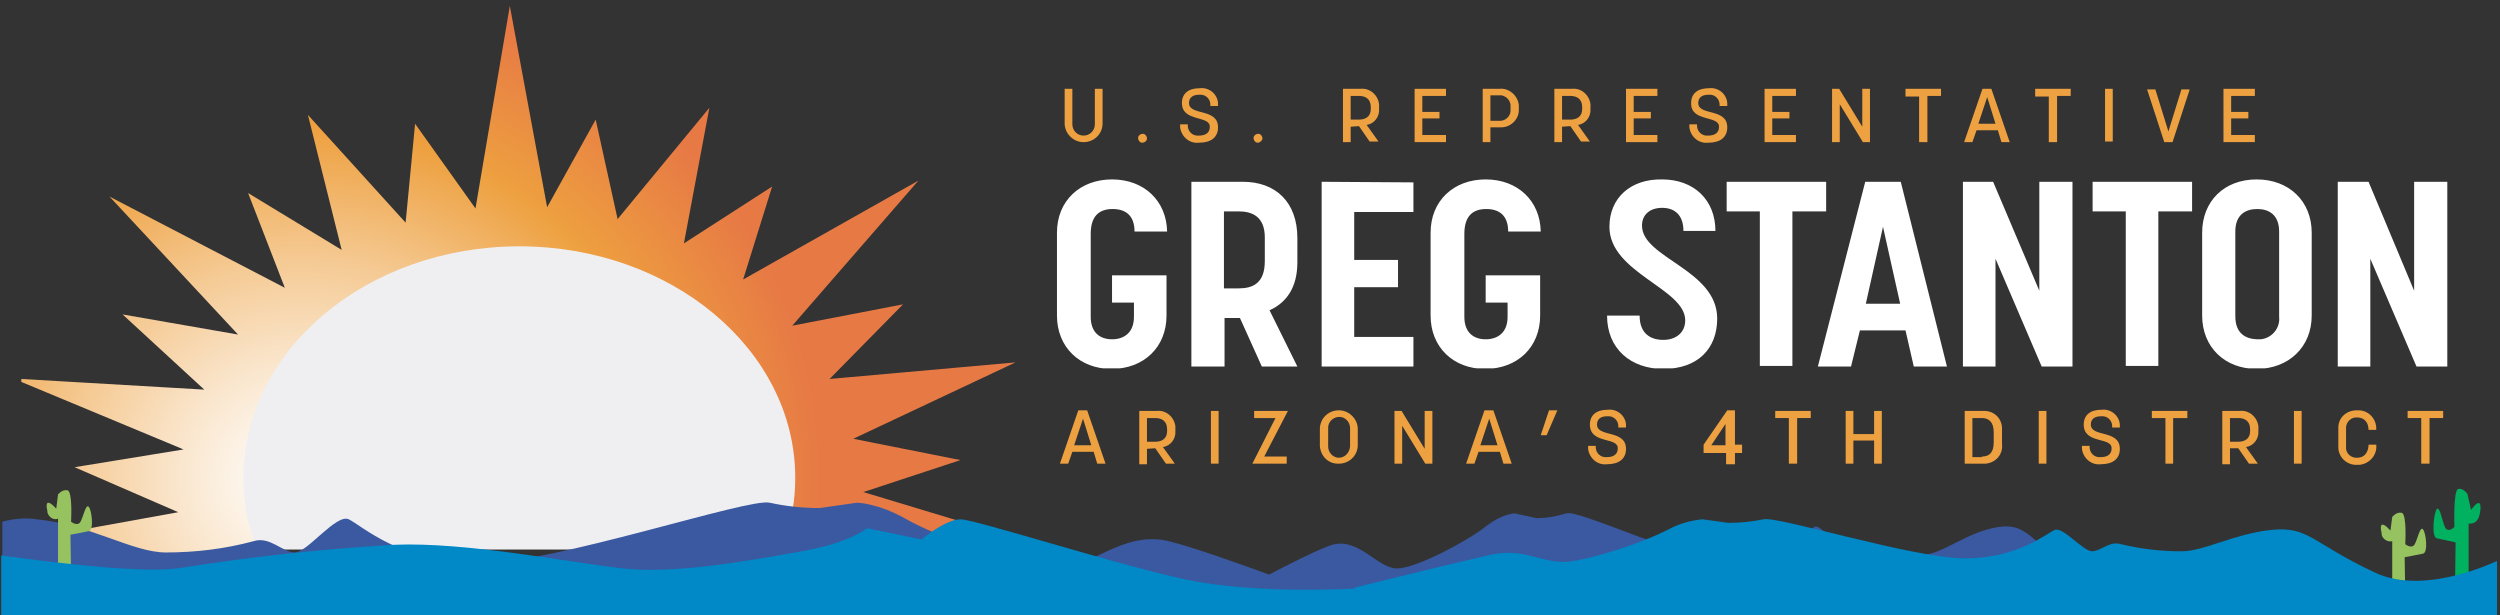 <?xml version="1.0" encoding="utf-8"?>
<!-- Generator: Adobe Illustrator 27.1.1, SVG Export Plug-In . SVG Version: 6.00 Build 0)  -->
<svg version="1.1" id="Layer_1" xmlns="http://www.w3.org/2000/svg" xmlns:xlink="http://www.w3.org/1999/xlink" x="0px" y="0px"
	 viewBox="0 0 422.2 103.9" style="enable-background:new 0 0 422.2 103.9;" xml:space="preserve">
<rect x="0" y="0" width="422.2" height="103.9" fill="#333333" stroke="none"/>
<style type="text/css">
	.st0{clip-path:url(#SVGID_00000074415119600005439610000010827361861278933398_);}
	.st1{clip-path:url(#SVGID_00000073715532705390002700000003012823425475908492_);}
	.st2{fill:#96C25F;}
	.st3{fill:#00B160;}
	.st4{fill:#EFEFF1;}
	.st5{clip-path:url(#SVGID_00000165236019189197572930000017336828271918868125_);}
	.st6{fill:url(#Rectangle_1822_00000127043636769056151710000005087539135515493798_);}
	.st7{clip-path:url(#SVGID_00000076581010538374224480000009455664647301018009_);}
	.st8{fill:#3A59A1;}
	.st9{clip-path:url(#SVGID_00000028321077788893342980000008104078422254423456_);}
	.st10{fill:url(#Rectangle_1824_00000015349561254274565780000010117932519205190545_);}
	.st11{clip-path:url(#SVGID_00000074415119600005439610000010827361861278933398_);fill:#EEA140;}
	.st12{clip-path:url(#SVGID_00000074415119600005439610000010827361861278933398_);fill:#3A59A1;}
	.st13{clip-path:url(#SVGID_00000074415119600005439610000010827361861278933398_);fill:#96C25F;}
	.st14{clip-path:url(#SVGID_00000074415119600005439610000010827361861278933398_);fill:#0088C7;}
	.st15{clip-path:url(#SVGID_00000074415119600005439610000010827361861278933398_);fill:none;}
</style>
<g>
	<defs>
		<rect id="SVGID_1_" x="-0.5" width="422.2" height="103.9"/>
	</defs>
	<clipPath id="SVGID_00000023967598882392422680000006277663644714995081_">
		<use xlink:href="#SVGID_1_"  style="overflow:visible;"/>
	</clipPath>
	<g id="Group_5782" style="clip-path:url(#SVGID_00000023967598882392422680000006277663644714995081_);">
		<g>
			<defs>
				<rect id="SVGID_00000126300068198119297120000017684267107150719408_" y="-0.3" width="422.2" height="103.9"/>
			</defs>
			<clipPath id="SVGID_00000120518248821132285050000013520854157900346262_">
				<use xlink:href="#SVGID_00000126300068198119297120000017684267107150719408_"  style="overflow:visible;"/>
			</clipPath>
			<g id="Group_5781" style="clip-path:url(#SVGID_00000120518248821132285050000013520854157900346262_);">
				<path id="Path_7929" class="st2" d="M404,87.3c0,0,0.7-0.9,1.6-0.7s0.6,5.3,0.6,5.3s1.1,0.9,1.6,0s0.9-3.1,1.4-2.5
					s0.9,3.9,0,4.1s-3.1,0.6-3.1,0.6l0.1,6.6H404v-9.3c-0.8,0.2-1.7-0.4-1.8-1.2c0-0.1,0-0.1,0-0.2c-0.4-1.7,0.2-1.6,0.9-1l0.6,0.6
					L404,87.3z"/>
				<path id="Path_7930" class="st3" d="M416.7,83.4c0,0-0.8-1.1-1.6-0.8s-0.6,6.4-0.6,6.4s-1.1,1.1-1.6,0s-0.9-3.7-1.4-3
					s-0.9,4.7,0,4.9s3.2,0.7,3.2,0.7l-0.1,8h2.3V88.4c0,0,1.5,0.4,1.9-1.7s-0.3-2-0.9-1.3l-0.6,0.7L416.7,83.4z"/>
				<path id="Path_7931" class="st4" d="M141.1,92.8c0.3-2.1,0.5-4.2,0.5-6.4c0-27-24.4-48.8-54.4-48.8S32.7,59.5,32.7,86.4
					c0,2.1,0.2,4.3,0.5,6.4L141.1,92.8z"/>
			</g>
		</g>
	</g>
	<g id="Group_5784" style="clip-path:url(#SVGID_00000023967598882392422680000006277663644714995081_);">
		<g>
			<defs>
				<path id="SVGID_00000121989771011637068900000011810231235210958013_" d="M80.3,35.2L70.1,20.9l-1.6,16.7L52,19.4l5.7,22.8
					l-15.8-9.6l6.2,16L18.5,33.2l21.7,23.3l-19.5-3.4l13.8,12.7L3.6,64v0.5l27.4,11.4l-18.4,3l17.5,7.6L3.6,91.3v2.3L31.7,97
					l-7.4,4.1h23.6c-4.4-5.9-6.8-13-6.8-20.4c0-21.6,20.9-39.1,46.6-39.1s46.6,17.5,46.6,39.1c0,7.3-2.4,14.5-6.8,20.4h29l-11.7-5.9
					l29.8-1.6v-1.8l-28.8-8.7l16.4-5.4l-18.1-3.6l27.4-12.9l-31.4,2.8l12.4-12.6L133.8,55l21.3-24.5l-29.6,16.7l4.9-15.7l-14.9,9.6
					l4.3-22.9L104.3,37l-3.7-16.8L92.4,35L86.1,1L80.3,35.2z"/>
			</defs>
			<clipPath id="SVGID_00000044138757915176336420000009029700883617348264_">
				<use xlink:href="#SVGID_00000121989771011637068900000011810231235210958013_"  style="overflow:visible;"/>
			</clipPath>
			<g id="Group_5783" style="clip-path:url(#SVGID_00000044138757915176336420000009029700883617348264_);">
				
					<radialGradient id="Rectangle_1822_00000046327583619105901050000002409531247262071724_" cx="-740.041" cy="587.107" r="0.873" gradientTransform="matrix(100.188 0 0 -95.315 74194.609 56041.113)" gradientUnits="userSpaceOnUse">
					<stop  offset="0" style="stop-color:#FFFFFF"/>
					<stop  offset="8.199999e-02" style="stop-color:#FDF8F1"/>
					<stop  offset="0.235" style="stop-color:#FAE6CD"/>
					<stop  offset="0.443" style="stop-color:#F5CA94"/>
					<stop  offset="0.695" style="stop-color:#EEA345"/>
					<stop  offset="0.711" style="stop-color:#EEA140"/>
					<stop  offset="0.735" style="stop-color:#ED9D40"/>
					<stop  offset="1" style="stop-color:#E77945"/>
				</radialGradient>
				
					<rect id="Rectangle_1822" x="3.6" y="1" style="fill:url(#Rectangle_1822_00000046327583619105901050000002409531247262071724_);" width="171" height="100.1"/>
			</g>
		</g>
	</g>
	<g id="Group_5786" style="clip-path:url(#SVGID_00000023967598882392422680000006277663644714995081_);">
		<g>
			<defs>
				<rect id="SVGID_00000137824704235230699490000011631652449066066879_" y="-0.3" width="422.2" height="103.9"/>
			</defs>
			<clipPath id="SVGID_00000029763863090069286770000011548502389113289400_">
				<use xlink:href="#SVGID_00000137824704235230699490000011631652449066066879_"  style="overflow:visible;"/>
			</clipPath>
			<g id="Group_5785" style="clip-path:url(#SVGID_00000029763863090069286770000011548502389113289400_);">
				<path id="Path_7933" class="st8" d="M364.8,101.5c0,0-3.3,3.1-12.4-3.1s-9.5-10.2-14.9-9.4s-9.5,4.7-12.9,4.7
					c-3,0-5.9-0.5-8.7-1.6c-1.7-0.8-2.9,1.6-4.1,1.6s-4.1-5.5-5.4-4.7s-5.4,6.3-12.9,6.3s-27-9.4-29-8.6c-1.6,0.5-3.3,0.8-5,0.8
					l-3.7-0.8c0,0-2.1,0-5,2.3s-11.6,7-14.9,7s-6.6-5.5-11.2-3.9s-18.7,9.4-18.7,9.4"/>
			</g>
		</g>
	</g>
	<g id="Group_5788" style="clip-path:url(#SVGID_00000023967598882392422680000006277663644714995081_);">
		<g>
			<defs>
				<path id="SVGID_00000008830638916341154220000004474359665112870300_" d="M206.7,35.7h2.5c2.3,0,4.4,0.9,4.4,4.4v4
					c0,3.8-2.1,4.6-4.4,4.6h-2.5V35.7z M201.2,30.7v31.2h5.6v-8.2h2.6l3.7,8.2h6l-4.7-9.5c2.9-1.3,4.7-3.9,4.7-8.1v-4.1
					c0-6.1-3.7-9.5-9.2-9.5L201.2,30.7z M223.2,30.7v31.2h15.5v-5h-10v-8.4h7.4v-4.6h-7.4v-8.1h10v-5L223.2,30.7z M291.6,30.7v5h5.6
					v26.1h5.5V35.7h5.7v-5L291.6,30.7z M318,38.3l2.9,13h-5.8L318,38.3z M315,30.7l-8,31.2h5.6l1.5-6.1h7.7l1.4,6.1h5.6L321,30.7
					H315z M331.5,30.7v31.2h5.5V43.7l7.8,18.2h5.2V30.7h-5.6v18.4l-7.8-18.4L331.5,30.7z M353.4,30.7v5h5.6v26.1h5.5V35.7h5.7v-5
					L353.4,30.7z M394.8,30.7v31.2h5.5V43.7l7.8,18.2h5.2V30.7h-5.6v18.4L400,30.7L394.8,30.7z M377.5,53.4V39.1
					c0-2.9,1.8-3.8,3.7-3.8c2,0,3.7,1,3.7,3.8v14.4c0.2,1.9-1.2,3.6-3.1,3.8c-0.2,0-0.4,0-0.7,0C379.2,57.2,377.5,56.3,377.5,53.4
					 M371.9,39.3v14c0,5.3,3.8,9,9.2,9s9.3-3.7,9.3-9v-14c0-5.3-3.8-9-9.3-9S371.9,34,371.9,39.3 M178.5,39.3v14c0,5.3,3.8,9,9.2,9
					c5.5,0,9.3-3.7,9.3-9v-6.8h-9.2v4.6h3.7v2.4c0,2.8-1.8,3.8-3.7,3.8c-2,0-3.6-1.1-3.6-3.8v-14c0-3.1,1.5-4.2,3.7-4.2
					c2.1,0,3.7,1,3.7,3.8h5.5c-0.1-5.2-3.9-8.8-9.3-8.8S178.5,33.9,178.5,39.3 M241.6,39.3v14c0,5.3,3.8,9,9.2,9
					c5.5,0,9.3-3.7,9.3-9v-6.8h-9.2v4.6h3.7v2.4c0,2.8-1.8,3.8-3.7,3.8c-2,0-3.6-1.1-3.6-3.8v-14c0-3.1,1.5-4.2,3.7-4.2
					c2.1,0,3.7,1,3.7,3.8h5.5c-0.1-5.2-3.9-8.8-9.3-8.8S241.6,33.9,241.6,39.3 M271.8,38.3c0,7.8,12.8,10.4,12.8,15.8
					c0,2.1-1.6,3.3-3.7,3.3c-2.2,0-4-1.1-4-4.1h-5.5c0,5.6,4,9,9.5,9c5.8,0,9.1-3.4,9.1-8.5c0-8.3-12.7-10.2-12.7-15.7
					c0-1.9,1.4-3,3.4-3s3.6,1.1,3.6,3.9h5.4c0-5.3-3.7-8.7-9-8.7C275.4,30.2,271.8,33.4,271.8,38.3"/>
			</defs>
			<clipPath id="SVGID_00000028295328960772355900000000199153026840641179_">
				<use xlink:href="#SVGID_00000008830638916341154220000004474359665112870300_"  style="overflow:visible;"/>
			</clipPath>
			<g id="Group_5787" style="clip-path:url(#SVGID_00000028295328960772355900000000199153026840641179_);">
				
					<linearGradient id="Rectangle_1824_00000065065315741428604010000005202552550383809696_" gradientUnits="userSpaceOnUse" x1="-745.575" y1="577.312" x2="-745.571" y2="577.312" gradientTransform="matrix(234.834 0 0 -32.046 175086.344 18546.797)">
					<stop  offset="0" style="stop-color:#C9CDD3"/>
					<stop  offset="0.345" style="stop-color:#CBCFD5"/>
					<stop  offset="0.579" style="stop-color:#D4D7DC"/>
					<stop  offset="0.78" style="stop-color:#E3E5E8"/>
					<stop  offset="0.961" style="stop-color:#F9F9FA"/>
					<stop  offset="1" style="stop-color:#FFFFFF"/>
				</linearGradient>
				
					<rect id="Rectangle_1824" x="178.5" y="30.2" style="fill:url(#Rectangle_1824_00000065065315741428604010000005202552550383809696_);" width="234.8" height="32"/>
			</g>
		</g>
	</g>
	<path id="Path_7935" style="clip-path:url(#SVGID_00000023967598882392422680000006277663644714995081_);fill:#EEA140;" d="
		M181.1,15v6c0,1,0.8,1.9,1.9,1.9c1,0,1.9-0.8,1.9-1.9c0,0,0,0,0,0v-6h1.3v6c-0.1,1.8-1.6,3.1-3.4,3c-1.6-0.1-2.9-1.4-3-3v-6H181.1z
		"/>
	<path id="Path_7936" style="clip-path:url(#SVGID_00000023967598882392422680000006277663644714995081_);fill:#EEA140;" d="
		M192.9,24.1c-0.4,0-0.7-0.4-0.7-0.8c0-0.4,0.4-0.7,0.8-0.7c0.4,0,0.7,0.4,0.7,0.8C193.7,23.7,193.4,24.1,192.9,24.1"/>
	<path id="Path_7937" style="clip-path:url(#SVGID_00000023967598882392422680000006277663644714995081_);fill:#EEA140;" d="
		M199.6,17.4c0-1.6,1.1-2.5,3-2.5c1.6-0.2,3,1,3.1,2.5c0,0.2,0,0.3,0,0.5h-1.3c0.1-0.9-0.5-1.8-1.5-1.9c-0.1,0-0.2,0-0.4,0
		c-1.1,0-1.7,0.5-1.7,1.4c0,2.2,4.9,0.8,4.9,4.1c0,1.7-1.2,2.6-3.2,2.6c-1.6,0.2-3-1-3.2-2.6c0-0.2,0-0.4,0-0.5h1.3
		c-0.1,0.9,0.5,1.8,1.5,1.9c0.1,0,0.3,0,0.4,0c1.1,0,1.8-0.5,1.8-1.4C204.5,19.4,199.6,20.7,199.6,17.4"/>
	<path id="Path_7938" style="clip-path:url(#SVGID_00000023967598882392422680000006277663644714995081_);fill:#EEA140;" d="
		M212.4,24.1c-0.4,0-0.7-0.4-0.7-0.8c0-0.4,0.4-0.7,0.8-0.7c0.4,0,0.7,0.4,0.7,0.8C213.2,23.7,212.8,24.1,212.4,24.1"/>
	<path id="Path_7939" style="clip-path:url(#SVGID_00000023967598882392422680000006277663644714995081_);fill:#EEA140;" d="
		M228.1,21.4V24h-1.3v-9h2.9c1.6-0.2,3,1,3.2,2.6c0,0.2,0,0.4,0,0.5v0.3c0.1,1.3-0.8,2.5-2.1,2.7l2,2.8h-1.5l-1.8-2.6L228.1,21.4z
		 M228.1,20.2h1.4c1.1,0,2-0.5,2-1.8v-0.3c0-1.4-0.9-1.9-2-1.9h-1.4V20.2z"/>
	<path id="Path_7940" style="clip-path:url(#SVGID_00000023967598882392422680000006277663644714995081_);fill:#EEA140;" d="
		M240.2,22.8h4V24h-5.3V15h5.3v1.2h-4v2.7h2.9V20h-2.9V22.8z"/>
	<path id="Path_7941" style="clip-path:url(#SVGID_00000023967598882392422680000006277663644714995081_);fill:#EEA140;" d="
		M251.7,21.6V24h-1.3v-9h2.8c1.6-0.2,3.1,1.1,3.3,2.7c0,0.1,0,0.3,0,0.4v0.3c0.1,1.6-1.2,3-2.8,3.1c-0.2,0-0.3,0-0.5,0H251.7z
		 M251.7,20.4h1.4c1,0.1,1.9-0.6,2-1.6c0-0.1,0-0.2,0-0.4v-0.3c0.1-1-0.6-1.8-1.5-2c-0.2,0-0.3,0-0.5,0h-1.4L251.7,20.4z"/>
	<path id="Path_7942" style="clip-path:url(#SVGID_00000023967598882392422680000006277663644714995081_);fill:#EEA140;" d="
		M263.8,21.4V24h-1.3v-9h2.9c1.6-0.2,3,1,3.2,2.6c0,0.2,0,0.4,0,0.5v0.3c0.1,1.3-0.8,2.5-2.1,2.7l2,2.8H267l-1.8-2.6L263.8,21.4z
		 M263.8,20.2h1.4c1.1,0,2-0.5,2-1.8v-0.3c0-1.4-0.9-1.9-2-1.9h-1.4V20.2z"/>
	<path id="Path_7943" style="clip-path:url(#SVGID_00000023967598882392422680000006277663644714995081_);fill:#EEA140;" d="
		M275.9,22.8h4V24h-5.3V15h5.3v1.2h-4v2.7h2.9V20h-2.9L275.9,22.8z"/>
	<path id="Path_7944" style="clip-path:url(#SVGID_00000023967598882392422680000006277663644714995081_);fill:#EEA140;" d="
		M285.6,17.4c0-1.6,1.1-2.5,3-2.5c1.6-0.2,3,1,3.1,2.5c0,0.2,0,0.3,0,0.5h-1.3c0.1-0.9-0.5-1.8-1.5-1.9c-0.1,0-0.2,0-0.4,0
		c-1.1,0-1.7,0.5-1.7,1.4c0,2.2,4.9,0.8,4.9,4.1c0,1.7-1.2,2.6-3.2,2.6c-1.6,0.2-3-1-3.2-2.6c0-0.2,0-0.4,0-0.5h1.3
		c-0.1,0.9,0.5,1.8,1.5,1.9c0.1,0,0.3,0,0.4,0c1.1,0,1.8-0.5,1.8-1.4C290.5,19.4,285.5,20.7,285.6,17.4"/>
	<path id="Path_7945" style="clip-path:url(#SVGID_00000023967598882392422680000006277663644714995081_);fill:#EEA140;" d="
		M299.3,22.8h4V24h-5.3V15h5.3v1.2h-4v2.7h2.9V20h-2.9V22.8z"/>
	<path id="Path_7946" style="clip-path:url(#SVGID_00000023967598882392422680000006277663644714995081_);fill:#EEA140;" d="
		M314.6,24l-3.9-6.4V24h-1.3V15h1.2l3.9,6.4V15h1.3V24H314.6z"/>
	<path id="Path_7947" style="clip-path:url(#SVGID_00000023967598882392422680000006277663644714995081_);fill:#EEA140;" d="
		M324.1,24v-7.7h-2.3V15h6v1.2h-2.3V24H324.1z"/>
	<path id="Path_7948" style="clip-path:url(#SVGID_00000023967598882392422680000006277663644714995081_);fill:#EEA140;" d="M338,24
		l-0.6-2h-3.6l-0.7,2h-1.4l3.1-9h1.5l3.1,9H338z M334.1,20.9h2.9l-1.4-4.5L334.1,20.9z"/>
	<path id="Path_7949" style="clip-path:url(#SVGID_00000023967598882392422680000006277663644714995081_);fill:#EEA140;" d="M346,24
		v-7.7h-2.3V15h6v1.2h-2.3V24H346z"/>
	
		<rect id="Rectangle_1825" x="355.5" y="15" style="clip-path:url(#SVGID_00000023967598882392422680000006277663644714995081_);fill:#EEA140;" width="1.3" height="8.9"/>
	<path id="Path_7950" style="clip-path:url(#SVGID_00000023967598882392422680000006277663644714995081_);fill:#EEA140;" d="
		M365.5,24l-2.9-8.9h1.4l2.2,7.1l2.2-7.1h1.4l-2.9,8.9H365.5z"/>
	<path id="Path_7951" style="clip-path:url(#SVGID_00000023967598882392422680000006277663644714995081_);fill:#EEA140;" d="
		M376.8,22.8h4V24h-5.3V15h5.3v1.2h-4v2.7h2.9V20h-2.9L376.8,22.8z"/>
	<path id="Path_7952" style="clip-path:url(#SVGID_00000023967598882392422680000006277663644714995081_);fill:#EEA140;" d="
		M185.3,78.3l-0.6-2h-3.6l-0.7,2h-1.4l3.1-9h1.5l3.1,9H185.3z M181.4,75.2h2.9l-1.4-4.5L181.4,75.2z"/>
	<path id="Path_7953" style="clip-path:url(#SVGID_00000023967598882392422680000006277663644714995081_);fill:#EEA140;" d="
		M193.7,75.8v2.6h-1.3v-9h2.9c1.6-0.2,3,1,3.2,2.6c0,0.2,0,0.4,0,0.5v0.3c0.1,1.3-0.8,2.5-2.1,2.7l2,2.8h-1.5l-1.8-2.6L193.7,75.8z
		 M193.7,74.6h1.4c1.1,0,2-0.5,2-1.8v-0.3c0-1.4-0.9-1.9-2-1.9h-1.4V74.6z"/>
	
		<rect id="Rectangle_1826" x="204.5" y="69.4" style="clip-path:url(#SVGID_00000023967598882392422680000006277663644714995081_);fill:#EEA140;" width="1.3" height="8.9"/>
	<path id="Path_7954" style="clip-path:url(#SVGID_00000023967598882392422680000006277663644714995081_);fill:#EEA140;" d="
		M211.9,69.4h5.6l-4,7.7h3.8v1.2h-5.8l3.9-7.7h-3.6V69.4z"/>
	<path id="Path_7955" style="clip-path:url(#SVGID_00000023967598882392422680000006277663644714995081_);fill:#EEA140;" d="
		M222.9,75.3v-3c0.1-1.8,1.6-3.1,3.4-3c1.6,0.1,2.9,1.4,3,3v3c-0.1,1.8-1.6,3.1-3.4,3C224.3,78.3,223,77,222.9,75.3 M228,75.4v-3.1
		c0-1-0.8-1.9-1.8-1.9s-1.9,0.8-1.9,1.8c0,0,0,0.1,0,0.1v3.1c0,1,0.8,1.9,1.8,1.9S227.9,76.5,228,75.4C228,75.5,228,75.4,228,75.4"
		/>
	<path id="Path_7956" style="clip-path:url(#SVGID_00000023967598882392422680000006277663644714995081_);fill:#EEA140;" d="
		M240.7,78.3l-3.9-6.4v6.4h-1.3v-8.9h1.2l3.9,6.4v-6.4h1.3v8.9H240.7z"/>
	<path id="Path_7957" style="clip-path:url(#SVGID_00000023967598882392422680000006277663644714995081_);fill:#EEA140;" d="
		M253.9,78.3l-0.6-2h-3.6l-0.7,2h-1.4l3.1-9h1.5l3.1,9H253.9z M250,75.2h2.9l-1.4-4.5L250,75.2z"/>
	<path id="Path_7958" style="clip-path:url(#SVGID_00000023967598882392422680000006277663644714995081_);fill:#EEA140;" d="
		M260.2,73.5l1.4-4.2h1.4l-1.8,4.2H260.2z"/>
	<path id="Path_7959" style="clip-path:url(#SVGID_00000023967598882392422680000006277663644714995081_);fill:#EEA140;" d="
		M268.5,71.7c0-1.6,1.1-2.5,3-2.5c1.6-0.2,3,1,3.1,2.5c0,0.2,0,0.3,0,0.5h-1.3c0.1-0.9-0.5-1.8-1.5-1.9c-0.1,0-0.2,0-0.4,0
		c-1.1,0-1.7,0.5-1.7,1.4c0,2.2,4.9,0.8,4.9,4.1c0,1.7-1.2,2.6-3.2,2.6c-1.6,0.2-3-1-3.2-2.6c0-0.2,0-0.4,0-0.5h1.3
		c-0.1,0.9,0.5,1.8,1.5,1.9c0.1,0,0.3,0,0.4,0c1.1,0,1.8-0.5,1.8-1.4C273.4,73.7,268.5,75.1,268.5,71.7"/>
	<path id="Path_7961" style="clip-path:url(#SVGID_00000023967598882392422680000006277663644714995081_);fill:#EEA140;" d="
		M302.1,78.3v-7.7h-2.3v-1.2h6v1.2h-2.3v7.7H302.1z"/>
	<path id="Path_7962" style="clip-path:url(#SVGID_00000023967598882392422680000006277663644714995081_);fill:#EEA140;" d="
		M313,69.4v3.9h3.5v-3.9h1.3v8.9h-1.3v-3.9H313v3.9h-1.3v-8.9H313z"/>
	<path id="Path_7963" style="clip-path:url(#SVGID_00000023967598882392422680000006277663644714995081_);fill:#EEA140;" d="
		M331.8,78.3v-8.9h3.1c1.7-0.1,3.1,1.1,3.2,2.8c0,0.2,0,0.4,0,0.5V75c0.2,1.7-1,3.1-2.7,3.3c-0.2,0-0.3,0-0.5,0H331.8z M334.7,77.1
		c1.2,0,2-0.6,2-2.4V73c0-1.8-0.9-2.4-2-2.4h-1.6v6.6H334.7z"/>
	
		<rect id="Rectangle_1827" x="344.3" y="69.4" style="clip-path:url(#SVGID_00000023967598882392422680000006277663644714995081_);fill:#EEA140;" width="1.3" height="8.9"/>
	<path id="Path_7964" style="clip-path:url(#SVGID_00000023967598882392422680000006277663644714995081_);fill:#EEA140;" d="
		M351.9,71.7c0-1.6,1.1-2.5,3-2.5c1.6-0.2,3,1,3.1,2.5c0,0.2,0,0.3,0,0.5h-1.3c0.1-0.9-0.5-1.8-1.5-1.9c-0.1,0-0.2,0-0.4,0
		c-1.1,0-1.7,0.5-1.7,1.4c0,2.2,4.9,0.8,4.9,4.1c0,1.7-1.2,2.6-3.2,2.6c-1.6,0.2-3-1-3.2-2.6c0-0.2,0-0.4,0-0.5h1.3
		c-0.1,0.9,0.5,1.8,1.5,1.9c0.1,0,0.3,0,0.4,0c1.1,0,1.8-0.5,1.8-1.4C356.8,73.7,351.9,75.1,351.9,71.7"/>
	<path id="Path_7965" style="clip-path:url(#SVGID_00000023967598882392422680000006277663644714995081_);fill:#EEA140;" d="
		M365.7,78.3v-7.7h-2.3v-1.2h6v1.2H367v7.7H365.7z"/>
	<path id="Path_7966" style="clip-path:url(#SVGID_00000023967598882392422680000006277663644714995081_);fill:#EEA140;" d="
		M376.6,75.8v2.6h-1.3v-9h2.9c1.6-0.2,3,1,3.2,2.6c0,0.2,0,0.4,0,0.5v0.3c0.1,1.3-0.8,2.5-2.1,2.7l2,2.8h-1.5l-1.8-2.6H376.6z
		 M376.6,74.6h1.4c1.1,0,2-0.5,2-1.8v-0.3c0-1.4-0.9-1.9-2-1.9h-1.4L376.6,74.6z"/>
	
		<rect id="Rectangle_1828" x="387.4" y="69.4" style="clip-path:url(#SVGID_00000023967598882392422680000006277663644714995081_);fill:#EEA140;" width="1.3" height="8.9"/>
	<path id="Path_7967" style="clip-path:url(#SVGID_00000023967598882392422680000006277663644714995081_);fill:#EEA140;" d="
		M401.3,75.1c0.2,1.7-1.1,3.2-2.8,3.4c-0.1,0-0.3,0-0.4,0c-1.7,0.1-3.1-1.2-3.2-2.8c0-0.1,0-0.2,0-0.3v-3c-0.1-1.7,1.2-3,2.9-3.1
		c0.1,0,0.2,0,0.3,0c1.7-0.1,3.1,1.2,3.2,2.9c0,0.1,0,0.2,0,0.4H400c0-1.1-0.6-2.1-1.9-2.1c-1-0.1-1.8,0.7-1.9,1.6
		c0,0.1,0,0.2,0,0.2v3.1c-0.1,1,0.6,1.8,1.6,1.9c0.1,0,0.2,0,0.3,0c1.4,0,1.9-1.2,1.9-2.2L401.3,75.1z"/>
	<path id="Path_7968" style="clip-path:url(#SVGID_00000023967598882392422680000006277663644714995081_);fill:#EEA140;" d="
		M408.9,78.3v-7.7h-2.3v-1.2h6v1.2h-2.3v7.7H408.9z"/>
	<path id="Path_7969" style="clip-path:url(#SVGID_00000023967598882392422680000006277663644714995081_);fill:#3A59A1;" d="
		M0.2,102.6h228.9c0,0-23.9-9.3-31.7-11.2s-13.4,4.7-19,4.7s-20.4-5.6-25.3-8.4s-8.4-2.8-8.4-2.8l-6.3,0.9c-2.8,0-5.7-0.3-8.4-0.9
		c-3.5-0.9-36.6,10.3-49.3,10.3s-19.7-6.5-21.8-7.5s-7,5.6-9.1,5.6s-4.2-2.8-7-1.9c-4.8,1.3-9.8,1.9-14.8,1.9
		c-5.6,0-12.7-4.7-21.8-5.6c-1.9-0.3-3.9-0.1-5.8,0.4V102.6z"/>
	<path id="Path_7970" style="clip-path:url(#SVGID_00000023967598882392422680000006277663644714995081_);fill:#96C25F;" d="
		M9.8,83.5c0,0,0.7-0.9,1.6-0.7s0.6,5.3,0.6,5.3s1.1,0.9,1.6,0s0.9-3.1,1.4-2.5s0.9,3.9,0,4.1s-3.1,0.6-3.1,0.6l0.1,6.6H9.8v-9.3
		C9,87.9,8.2,87.3,8,86.5c0-0.1,0-0.1,0-0.2c-0.4-1.7,0.2-1.6,0.9-1l0.6,0.6L9.8,83.5z"/>
	<path id="Path_7971" style="clip-path:url(#SVGID_00000023967598882392422680000006277663644714995081_);fill:#0088C7;" d="
		M401.1,96.7c-10.7-5-11.2-7.9-17.6-7.2s-11.2,3.6-15.1,3.6c-3.5,0-6.9-0.4-10.2-1.2c-2-0.6-3.4,1.2-4.9,1.2s-4.9-4.2-6.3-3.6
		s-6.3,4.8-15.1,4.8s-31.7-7.2-34.1-6.6c-1.9,0.4-3.9,0.6-5.9,0.6l-4.4-0.6c-2.1,0.2-4.1,0.8-5.9,1.8c-1.8,0.9-3.8,1.7-5.7,2.4
		c-4.2,1.5-9.4,3-11.9,3c-3.9,0-6.9-2.4-12.3-1.2s-22.8,5.5-22.8,5.5l-0.1,0.2l-0.1,0c0,0-16.5,1-28.3-1.5s-35.7-10.2-38.2-10.2
		s-6.6,3.4-6.6,3.4l-9.2-1.9c0,0-2.6,2.4-11,3.9s-21.3,3.9-30.2,2.9S78.7,91.5,66.6,92c-12.1,0.7-24.1,2-36,3.9
		c-6.2,1-20.9-0.8-30.4-2.1v10.3l422,0.1v-9.7C422.2,94.5,409.7,100.8,401.1,96.7"/>
	<polygon style="clip-path:url(#SVGID_00000023967598882392422680000006277663644714995081_);fill:none;" points="291.2,75 
		291.2,72.2 289.4,75 	"/>
	<path style="clip-path:url(#SVGID_00000023967598882392422680000006277663644714995081_);fill:#EEA140;" d="M293,69.3h-1.3l-4,5.8
		v1.4h3.8v1.9h1.5v-1.9h1.2v-1.4H293V69.3z M291.4,75.2H289l2.4-3.6V75.2z"/>
</g>
</svg>
